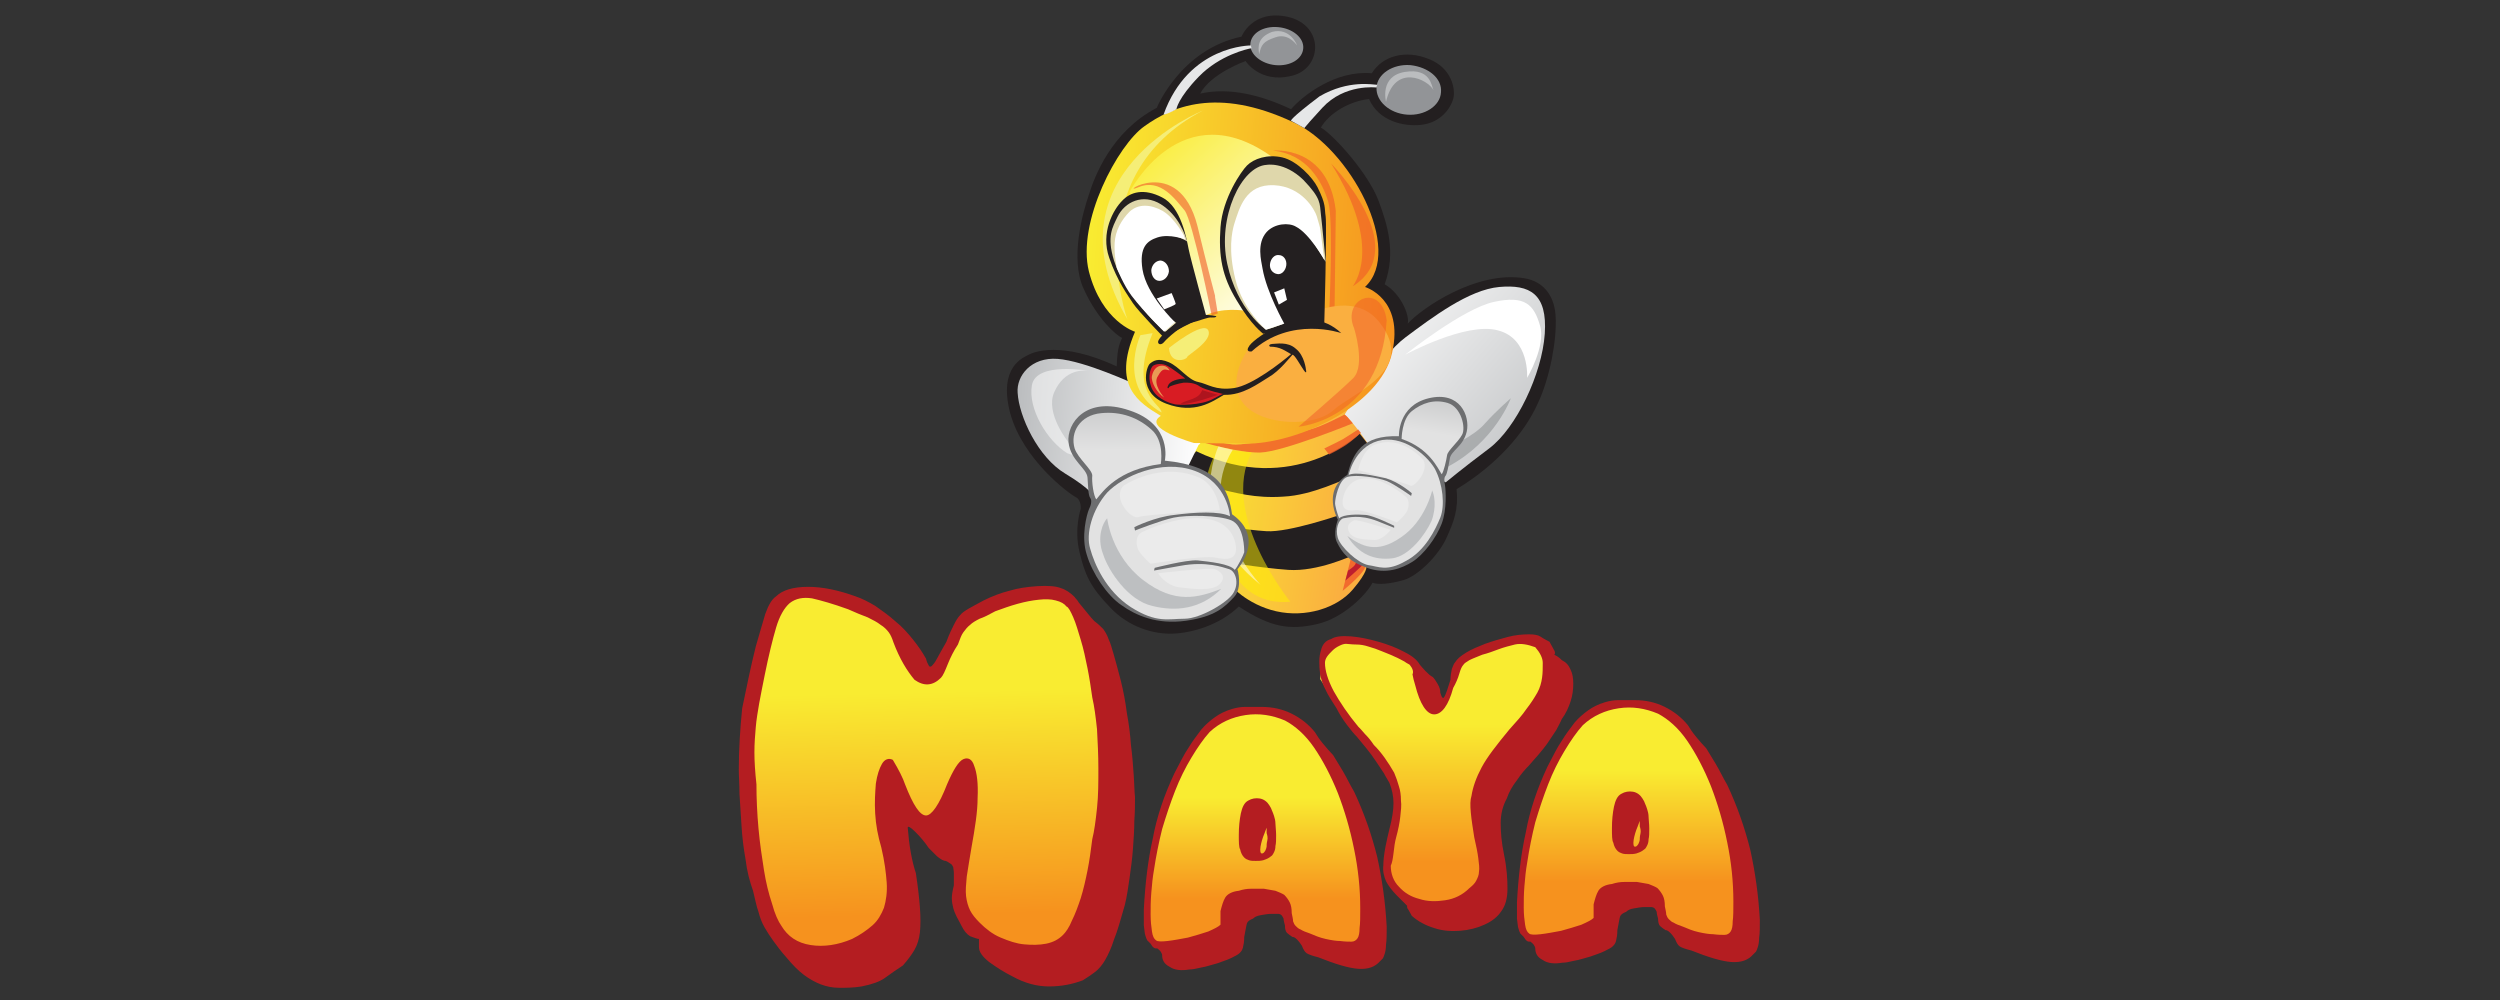 <?xml version="1.0" encoding="utf-8"?>
<!-- Generator: Adobe Illustrator 24.1.0, SVG Export Plug-In . SVG Version: 6.00 Build 0)  -->
<svg version="1.1" id="Layer_1" xmlns:sketch="http://www.bohemiancoding.com/sketch/ns"
	 xmlns="http://www.w3.org/2000/svg" xmlns:xlink="http://www.w3.org/1999/xlink" x="0px" y="0px" viewBox="0 0 368.5 147.4"
	 style="enable-background:new 0 0 368.5 147.4;" xml:space="preserve">
<rect x="0" y="0" width="368.5" height="147.4" fill="#333333" stroke="none"/>
<style type="text/css">
	.st0{fill:#231F20;}
	.st1{fill:url(#SVGID_1_);}
	.st2{fill:#929497;}
	.st3{fill:#BBBDBF;}
	.st4{fill:url(#SVGID_2_);}
	.st5{fill:#FFFFFF;}
	.st6{opacity:0.6;fill:#929497;}
	.st7{fill:url(#SVGID_3_);}
	.st8{fill:url(#SVGID_4_);}
	.st9{opacity:0.5;fill:#FFFFFF;}
	.st10{opacity:0.8;fill:#F05A28;}
	.st11{fill:#BE1E2D;}
	.st12{opacity:0.5;fill:#FFF100;}
	.st13{fill:url(#SVGID_5_);}
	.st14{opacity:0.6;fill:#F05A28;}
	.st15{fill:#FAAF40;}
	.st16{fill:#F5EE77;}
	.st17{fill:url(#SVGID_6_);}
	.st18{fill:#E6E7E8;}
	.st19{fill:#DFD7AB;}
	.st20{opacity:0.9;fill:#EC1C24;}
	.st21{opacity:0.6;fill:#F5EE77;}
	.st22{opacity:0.3;fill:#4B0011;}
	.st23{opacity:0.5;fill:#F05A28;}
	.st24{fill:#6D6E70;}
	.st25{opacity:0.8;fill:url(#SVGID_7_);}
	.st26{opacity:0.8;fill:#FFFFFF;}
	.st27{opacity:0.6;fill:#A6A8AB;}
	.st28{opacity:0.8;fill:url(#SVGID_8_);}
	.st29{opacity:0.3;fill:#FFFFFF;}
	.st30{fill:url(#SVGID_9_);}
	.st31{fill:#B41D21;}
	.st32{fill:url(#SVGID_10_);}
	.st33{fill:url(#SVGID_11_);}
	.st34{fill:url(#SVGID_12_);}
</style>
<g>
	<g>
		<path class="st0" d="M170.5,15.9c0,0,3.5-8.6,12.5-10.5c0,0,1.6-4.1,6.9-2.9c5.4,1.3,5,7.7,0.4,8.7c-4.6,1.1-6.7-2.2-6.7-2.2
			s-5.1,1.8-6.7,4.8c4.4-1,9.2,0.3,13.4,2.3c1.7-2,6.6-5.8,11.9-5.3c1.6-2.6,5-3.5,8.4-2.1c3.4,1.3,4,4.5,3.6,5.9
			c-0.4,1.4-1.9,3.5-4.7,3.8c-2.7,0.3-6.3-0.6-7.7-3.8c-2.9,0.3-5.9,2.1-7.1,4.2c2,1.2,7,6.8,8.5,10.8c1.3,3.5,2.6,7.6,0.9,12.3
			c2.4,1.4,3.7,4.6,3.4,5.8c2.1-2.3,10.1-7.8,17.1-6.7c3.3,0.5,4.6,3.1,4.7,5.7c0.2,3.5-0.9,9.1-2.6,12.7c-2,4.5-6.2,9.2-12,12.7
			c0.3,3-0.4,4.8-1.5,7.2c-1.1,2.5-4.2,5.6-6.3,6.2c-2.1,0.6-3.8,0.7-4.6,0.4c-0.8,1.6-4.2,5.2-8.2,6.1c-4,0.9-6.8,0.5-11.5-2.6
			c-2.9,2.8-7,3.9-9.7,4c-2.8,0.1-6.5-0.9-9.3-3.9c-2.9-3-3.7-4.8-4.5-8.2c-0.8-3.4,0.2-6.3,0.2-6.3s0.1-1.3-0.7-1.7
			c-1-0.5-7.8-5.5-9.7-12.4c-1.8-6.9,2-8.2,2.7-8.6c0.7-0.4,4.8-2.1,13,1.7c0.1-3.2,0.6-3.6,0.8-4.2c-0.8-0.3-3.7-2.8-5.7-7.3
			c-2-4.4-0.1-11.2,0.8-13.8C161.3,26.1,163.8,19.4,170.5,15.9z"/>
		
			<linearGradient id="SVGID_1_" gradientUnits="userSpaceOnUse" x1="179.433" y1="70.48" x2="205.345" y2="72.623" gradientTransform="matrix(0.997 7.410000e-02 -7.410000e-02 0.997 0.167 -11.815)">
			<stop  offset="0" style="stop-color:#F9EC31"/>
			<stop  offset="1" style="stop-color:#FAAF40"/>
		</linearGradient>
		<path class="st1" d="M178.1,71.4l0.5,3.7l-1.3,7l3.9,4c0,0,2.5,3,6.9,4c4.4,1,9-0.5,11.3-3.2c2.3-2.7,2-3.4,2-3.4l-2-3.2l-1.5-9.6
			l5.8-5.5l-4.1-5.7L180,63.5l-2.7,0.9l-0.2,0.2L176,66l0.4,3.9L178.1,71.4z"/>
		<path class="st2" d="M212.4,13.6c-0.1,2-2.4,3.5-5,3.3c-2.6-0.2-4.6-2-4.5-4c0.1-2,2.4-3.5,5-3.3C210.6,9.9,212.6,11.6,212.4,13.6
			z"/>
		<path class="st3" d="M204.3,15c0,0-1-3.8,2.8-4.4c3.8-0.6,3.9,2.1,4.2,2.7C210.5,11.7,205.6,9.3,204.3,15z"/>
		
			<linearGradient id="SVGID_2_" gradientUnits="userSpaceOnUse" x1="236.068" y1="63.365" x2="202.633" y2="38.891" gradientTransform="matrix(0.997 7.410000e-02 -7.410000e-02 0.997 0.167 -11.815)">
			<stop  offset="0" style="stop-color:#BBBDBF"/>
			<stop  offset="1" style="stop-color:#FFFFFF"/>
		</linearGradient>
		<path class="st4" d="M198.2,61.1c0,0,5.1-8.5,9-11.4c3.9-2.9,9.3-7,13.8-7.4c4.5-0.4,7.1,1,6.7,6.9c-0.4,5.9-4.2,13.9-8.2,16.9
			c-4,3-6.4,5-6.4,5l-11.4-5.6C201.7,65.5,199.4,62.1,198.2,61.1z"/>
		<path class="st5" d="M207.1,52.3c0,0,8.5-6.8,13.1-7.8c4.6-1,5.9,0.4,6.8,3.5c0.9,3-1.9,7.7-1.9,7.7s0.4-5.8-4.3-7
			C216.1,47.4,207.1,52.3,207.1,52.3z"/>
		<path class="st6" d="M222.7,58.7c0,0-2.3,6.4-9.3,10.1c-4.1-0.1-0.1-3.5-0.1-3.5l0.3,0.6c0,0,3.7-1.6,5.3-3.5
			C220.6,60.5,222.7,58.7,222.7,58.7z"/>
		
			<linearGradient id="SVGID_3_" gradientUnits="userSpaceOnUse" x1="181.832" y1="62.432" x2="181.72" y2="63.557" gradientTransform="matrix(0.997 7.410000e-02 -7.410000e-02 0.997 0.167 -11.815)">
			<stop  offset="0" style="stop-color:#BBBDBF"/>
			<stop  offset="0.165" style="stop-color:#C5C7C9"/>
			<stop  offset="1" style="stop-color:#FFFFFF"/>
		</linearGradient>
		<polygon class="st7" points="176.1,64.6 177.4,64.7 176.7,65.6 		"/>
		<path class="st0" d="M176.3,66.5l-1.2,1.8c0,0,1.7,3.1,4.3,3.7c2.6,0.6,5.6,1.5,9.8,1.2c4.2-0.2,8.8-2.5,10.8-3.3
			c2-0.8,2.6-3.2,2.6-3.2l-2.2-2.8C200.6,63.8,190.6,73.4,176.3,66.5z"/>
		<path class="st0" d="M180,77.4c0,0,3.4,0.7,6.7,0.9c3.3,0.2,10.8-2.4,10.8-2.4l1.8,6c0,0-5.1,2.4-9.4,2.1
			c-4.3-0.3-10.8-1.4-10.8-1.4L180,77.4z"/>
		
			<linearGradient id="SVGID_4_" gradientUnits="userSpaceOnUse" x1="154.609" y1="62.952" x2="182.234" y2="62.952" gradientTransform="matrix(0.997 7.410000e-02 -7.410000e-02 0.997 0.167 -11.815)">
			<stop  offset="0" style="stop-color:#BBBDBF"/>
			<stop  offset="1" style="stop-color:#FFFFFF"/>
		</linearGradient>
		<path class="st8" d="M167.2,56.6c0,0-7.3-3.4-11.3-3.7c-3.9-0.3-6.1,2.5-5.9,5c0.2,3.5,3,9.5,7,11.9c4,2.4,4.3,3.5,4.3,3.5
			l13.7-4.3l2.1-4.3L167.2,56.6z"/>
		<path class="st9" d="M160.7,54.7c0,0-8-1.5-8.6,2.1c-0.6,3.5,2.3,8.2,5.2,10c3.1,1.2,0.2-1.6,0.2-1.6s-3.5-4.3-2.1-7.4
			C156.9,54.4,159.7,54.5,160.7,54.7z"/>
		<path class="st10" d="M195.2,66.1c0,0,2.1-1,2.8-1.4c0.8-0.5,2.2-1.4,2.2-1.4l0.4,0.5c0,0-1.3,1.2-2.2,1.8
			c-1.4,0.9-2.5,1.4-2.5,1.4L195.2,66.1z"/>
		<path class="st10" d="M193.1,63.3c0,0-8.8,2.5-11.5,2.2c-2.7-0.4-4.2-0.7-4.2-0.7l-0.4,0.3c0,0,5.5,1.7,8.8,1.6
			c3.3-0.1,13.6-4.3,13.6-4.3s-0.4-0.5-0.6-0.7c-0.1-0.2-0.6-0.6-0.6-0.6S194.8,62.9,193.1,63.3z"/>
		<path class="st10" d="M199.1,82.4l-1.2,4.7c0,0,4.2-3.4,3.2-3.9C200.2,82.6,199.1,82.4,199.1,82.4z"/>
		<path class="st11" d="M198.3,85.6c0,0,2.3-2,2.6-2.4c0.3-0.4-1-0.5-1.1-0.1c-0.1,0.4-1.1,1-1.1,1L198.3,85.6z"/>
		<path class="st12" d="M190.2,88.7c0,0-10.5-12.9-5.7-22c-2.2-0.3-5-0.4-5-0.4s-3.6,5.1-0.9,11.9C181.3,85.1,184.1,89.2,190.2,88.7
			z"/>
		<path class="st9" d="M185.8,86.2c0,0-9.9-10.6-4.1-19.9c-1-0.2-2.1-0.5-2.1-0.5S174.2,77,185.8,86.2z"/>
		<path class="st2" d="M192.1,7.1c-0.1,1.6-1.9,2.7-4.1,2.5c-2.1-0.2-3.8-1.6-3.7-3.1c0.1-1.6,1.9-2.7,4.1-2.5
			C190.6,4.2,192.2,5.6,192.1,7.1z"/>
		
			<linearGradient id="SVGID_5_" gradientUnits="userSpaceOnUse" x1="163.243" y1="38.696" x2="209.443" y2="38.696" gradientTransform="matrix(0.997 7.410000e-02 -7.410000e-02 0.997 0.167 -11.815)">
			<stop  offset="0" style="stop-color:#F9EC31"/>
			<stop  offset="1" style="stop-color:#F6921E"/>
		</linearGradient>
		<path class="st13" d="M167.3,48.9c0,0-4.9-1.5-6.8-8.9c-1.8-7.3,4.3-18.7,8.2-21.4c3.9-2.8,10.6-5.9,21.9-0.6
			c8.4,3.8,16.4,18.9,10.6,24.3c0,0,5.8,1.7,4,9.7c-1.8,8-14.3,13.5-21.7,13.4c-7.5-0.1-7.5-0.1-7.5-0.1s-7.8-2.2-4.9-4
			C167.8,59.3,163.9,56.9,167.3,48.9z"/>
		<path class="st14" d="M196.2,24.1c0,0,12.2,12.4,3.2,18.1C199.3,42.2,204.2,36.8,196.2,24.1z"/>
		<path class="st14" d="M187.6,22.2c0,0,8.2-0.9,9.3,8.9l-0.2,15.6l-0.8-0.1c0,0,0.7-13.7-0.1-16.8
			C194.9,26.8,192.7,22.7,187.6,22.2z"/>
		<path class="st15" d="M183.9,51.6c0,0-3.3,4.6-0.6,7.9c2.7,3.3,10.4,3.5,13.2,1c2.8-2.6,12.4-5.8,6.9-12.9
			C198,40.5,185.9,50.3,183.9,51.6z"/>
		<path class="st16" d="M177.3,16.3c0,0-23.6,9.4-11.1,30.8C166.1,47.1,158.7,26,177.3,16.3z"/>
		
			<linearGradient id="SVGID_6_" gradientUnits="userSpaceOnUse" x1="169.698" y1="19.778" x2="194.442" y2="42.963" gradientTransform="matrix(0.997 7.410000e-02 -7.410000e-02 0.997 0.167 -11.815)">
			<stop  offset="0" style="stop-color:#F9EC31"/>
			<stop  offset="1" style="stop-color:#FFFFFF"/>
		</linearGradient>
		<path class="st17" d="M166.5,28.3c0,0,7.6-14.9,21.1-5.1c13.5,9.7-1.7,22.4-1.7,22.4l-2.4,0.2c0,0-3.5-0.6-6,0.8
			c-1.6,0.9-3.1,0.4-3.1,0.4L166.5,28.3z"/>
		<path class="st14" d="M179.1,43.6l0,0.2l0.4,2.4l-0.9,0.3c0,0-2.8-14-4-15.5c-1.3-1.5-3.5-4.8-6.8-3.4c-3.3,1.4,5.9-5.2,8.7,5.7
			C177.9,39.1,179.1,43.6,179.1,43.6z"/>
		<path class="st16" d="M172.3,51.3c0,0,5.1-4.1,5.8-2.6c0.7,1.5-3,3.6-3.1,3.9C175,53,172.5,53.9,172.3,51.3z"/>
		<path class="st0" d="M197.7,49.1c0,0-7.4-2.6-13.2,2.7c0,0-1.1,0.2-0.3-0.9C185.1,49.7,192.5,44.2,197.7,49.1z"/>
		<path class="st3" d="M191.2,6.7c0,0-1-2.7-3.7-2c-2.1,0.8-2.1,2.1-1.9,3.3c0.3-1.4,0.6-1.9,2.4-2.5C189.7,4.9,190.8,6.2,191.2,6.7
			z"/>
		<path class="st18" d="M184.4,6.7c0,0-9.2-0.1-12.9,10.2c0.7-0.1,1.9-0.8,1.9-0.8s0.2-1.6,3.3-4.8c3.1-3.2,7.2-4.1,7.8-4.2
			C184.4,7,184.4,6.7,184.4,6.7z"/>
		<path class="st18" d="M203,12.5l-0.1,0.4c0,0-4.7-0.6-8,3c-3.3,3.6-2.6,3-2.6,3l-2-1.1c0,0-0.3-0.2,4.2-3.6
			C198.8,11.7,202.5,12.5,203,12.5z"/>
		<path class="st0" d="M195.4,31.9c-0.2-1.3,0.1-1.7-1.2-4.3c-0.7-1.4-3-3.9-5.2-4.4c-2.2-0.5-4.2,0.2-5.2,1.2
			c-0.8,0.8-3.6,4.8-3.9,9.1c-0.3,4.2,0.2,7.2,2.4,10.8c2.1,3.6,3.9,4.9,3.9,4.9l9-1.6C195.2,47.7,195.6,33.5,195.4,31.9z"/>
		<path class="st19" d="M186.7,24.3c0,0,2.6-0.5,5.4,2.2c2.7,2.8,2.4,3.5,2.6,5.1c0.2,1.6,0.7,7,0.7,7s-2.2-3.5-3.4-5.5
			c-0.8-1.4-4.5-0.9-5.2-0.1c-0.5,0.6-2.1,3.2-1.5,6.3c0.5,2.4,2.7,7.1,3.9,8.4c-1.7,0.7-2.6,0.9-2.6,0.9s-4.2-2.8-5.7-9.7
			C179.4,32,183,24.5,186.7,24.3z"/>
		<path class="st5" d="M181.9,33.1c0.8-2.5,1.7-6,5.9-5.8c4.1,0.2,6,3.6,6.3,4.6c0.7,2.5,0.3,0.5,1.1,6.4c0,0-2.2-3.9-4.2-4.9
			c-1-0.6-3.1-0.5-4.3,0.8c-1.5,1.7-0.8,4.2-0.6,5.4c0.6,3.5,3.2,8.1,3.2,8.1l-2.7,0.9c0,0-3.4-2.9-4.5-7.4
			C181,36.8,181.6,34.2,181.9,33.1z"/>
		<path class="st0" d="M177.8,46.6c0,0-2.3-8.4-2.6-9.9c-0.3-1.5-1.1-6.2-3.9-7.6c-2.7-1.4-4.7-0.8-5.9,0.5
			c-1.3,1.3-3.2,4.7-1.9,8.4c1.2,3.5,2.8,5.6,3.5,6.7c0.8,1.2,4.5,5,4.5,5S177.5,46.5,177.8,46.6z"/>
		<path class="st19" d="M171.8,48.9l1.6-1.3c0,0-3.5-2.1-4.2-3.6c-0.7-1.5-2.1-5.6-0.8-7.8c1.3-2.2,4.6-1.9,6.6-0.6
			c-0.3-0.9-1.2-3.8-3.9-5.5c-2.6-1.6-5.3-0.4-6.4,1.9c-0.7,1.5-1.6,2.8-0.5,6.4C165.3,41.9,169.5,47.2,171.8,48.9z"/>
		<path class="st5" d="M174.5,34.7c0,0-1.3-2.5-3.1-3.6c-1.8-1-3.6-1.1-4.9,0.1c-1.2,1.2-2.1,2.8-2.2,4.6c-0.1,1.8,0.3,3.5,0.3,3.7
			c0.1,0.2,1,2.5,2.2,4.1c1.9,2.5,4.8,5.3,4.8,5.3l1.6-1.4c0,0-4.2-4-4.8-7.8c-0.5-3.3,0.7-4.2,2.2-4.7c1.8-0.6,4.1,0.3,4.1,0.3
			L174.5,34.7z"/>
		<path class="st5" d="M172.3,40c-0.1,0.8-0.7,1.4-1.4,1.4s-1.2-0.7-1.2-1.6c0.1-0.8,0.7-1.4,1.4-1.4
			C171.8,38.5,172.3,39.2,172.3,40z"/>
		<path class="st5" d="M189.6,39.1c-0.1,0.8-0.7,1.4-1.3,1.3c-0.7-0.1-1.2-0.7-1.1-1.5c0.1-0.8,0.7-1.4,1.3-1.3
			C189.2,37.6,189.7,38.3,189.6,39.1z"/>
		<path class="st5" d="M170.5,44l2.2-0.8c0,0,0.6,1.4,0.6,1.6c-0.1,0.2-1.7,0.8-1.7,0.8L170.5,44z"/>
		<polygon class="st5" points="187.8,43.1 189.3,42.5 189.7,44.2 188.5,44.9 		"/>
		<path class="st0" d="M179.3,46.6c0,0-3.6-0.8-5.7,0.8c-2.1,1.7-2.9,2.6-2.9,3c0,0.4,0.5,0.5,0.9,0c0.4-0.5,2.6-2.5,3.9-2.8
			c1.3-0.3,2.6-0.9,3.1-0.8C179.1,46.8,179.2,46.8,179.3,46.6z"/>
		<path class="st0" d="M187.2,51.1c0,0-0.4-0.3,0.3-0.4c0.6,0,2.3-0.4,3.5,0.7c1.3,1,1.5,3.1,1.5,3.1s0.2,0.8-0.3,0.1
			c-0.5-0.7-1.4-2.4-1.7-2.3c-0.3,0.3-1.9,2.4-3.5,3.3c-1.5,0.9-3.8,2.7-6.6,2.6c-1.7,1-4.3,2.9-8.5,1.3c-4.2-1.6-2.9-5.5-2.4-5.9
			c0.5-0.4,1.2-0.9,2.8-0.2c1.6,0.7,2.8,2.6,4.3,2.9c1.5,0.3,2.5,1.3,5.3,0.9c2.7-0.4,7-3.8,8.4-5C189.4,51.7,188.7,51.1,187.2,51.1
			z"/>
		<path class="st20" d="M174.7,55.8c0,0-2.1-1.7-2.9-2c-0.8-0.3-1.8-0.1-2,0.3c-0.3,0.4-0.7,1.9,0.1,3.4c0.9,1.5,2.8,2,3.3,2.1
			c0.5,0.1,3.8,0.2,5.6-0.8c1.8-1,1.6-0.7,1.6-0.7s-2.7-0.6-3.5-1.1c-0.8-0.6-1.7-0.6-2.4-0.6c-0.7,0.1-2.2,0.5-2.2,0.7
			c0,0.2-0.4,0.2-0.1-0.3C172.4,56.2,173.6,55.8,174.7,55.8z"/>
		<path class="st21" d="M172.4,54.6c0,0-0.3-0.7-1.1-0.7c-0.8,0-1.3,0.6-1.5,1.5c-0.2,0.9,0.8,2.6,1.8,3.2c0,0-1.8-2-0.9-3.2
			C171.4,54.1,171.8,54.5,172.4,54.6z"/>
		<path class="st16" d="M169.9,49.1l-1.8,0.3c0,0-3.5,7.7,3.1,11.4C171.3,59.6,166.2,58.1,169.9,49.1z"/>
		<path class="st22" d="M177.2,57.5l2.3,0.7c0,0-4.4,1.6-5.5,1.3C175.2,58.8,176.7,58.9,177.2,57.5z"/>
		<path class="st23" d="M199.6,48.4c0,0,1.7,5.4-0.1,7.3c-1.9,1.9-8.1,7.2-8.1,7.2s12.1-1,13-15.7C203.6,41.5,197.7,44,199.6,48.4z"
			/>
		<path class="st24" d="M206.2,64.3c0,0-0.2-4.5,4.4-5.6c4.6-1.1,6.1,2.6,5.6,4.9c-0.5,2.2-2.3,2.8-2.5,4c-0.2,1.2-0.4,2.2-0.6,2.5
			c-0.3,0.3-0.2,0.9-0.1,1.5c0.1,0.6,0.3,3.5-0.5,5.6s-2.7,4.6-4.3,5.6c-1.6,1-3.9,1.9-6.7,0.9c-2.8-1-3.7-2.3-4.4-3.7
			c-0.7-1.3,0.1-3.4,0.1-3.4s-2.4-4.3,1.4-6.6C199.4,66.9,200.7,64.1,206.2,64.3z"/>
		
			<linearGradient id="SVGID_7_" gradientUnits="userSpaceOnUse" x1="217.335" y1="46.825" x2="216.046" y2="59.799" gradientTransform="matrix(0.997 7.410000e-02 -7.410000e-02 0.997 0.167 -11.815)">
			<stop  offset="0" style="stop-color:#BBBDBF"/>
			<stop  offset="0.165" style="stop-color:#C5C7C9"/>
			<stop  offset="1" style="stop-color:#FFFFFF"/>
		</linearGradient>
		<path class="st25" d="M206.6,64.7c0,0,0-2.9,1.5-4.1c1.5-1.2,3.3-1.8,5.3-1.2c2,0.6,2.7,3.7,2.1,4.7c-0.6,1.1-2.1,2.3-2.2,3
			c-0.1,0.7-0.5,2.5-0.8,2.8C211.9,69,210.7,66.1,206.6,64.7z"/>
		<path class="st26" d="M198.8,70c0,0,0.8-4,4.3-5c3.5-1,7.1,1.9,8.4,4.1c1.2,2.3,1.5,5.4,0.8,7.2c-0.7,1.7-2.2,4.9-5.1,6.4
			c-2.8,1.6-4,0.8-5.5,0.6c-1.6-0.3-4.1-2.7-4.5-4c-0.4-1.3,0.1-2.7,0.8-2.9c0.7-0.1,2.4-0.6,5,0.4c2.5,1,2.5,1,2.5,1l0-0.3
			c0,0-3-1.5-4.2-1.6c-1.2-0.1-3.3-0.1-3.9,0.5c-0.2-0.4-0.7-2-0.6-2.4c0-0.4,0.5-3.3,1.8-3.7c1.4-0.4,4.5,0.1,5.8,0.6
			c1.2,0.5,3.6,2.2,3.6,2.2l0.1-0.4c0,0-1.8-1.6-3.8-2.2C202.4,70.1,199.9,69.5,198.8,70z"/>
		<path class="st27" d="M211.1,72.3c0,0-1,4.5-4.6,6.9c-3.6,2.5-5.8,1.3-7.9-0.2c1.7,2.8,4.1,3.6,6.6,3.3c2.5-0.3,4.9-3.5,5.8-5.5
			C211.8,74.7,211.4,72.9,211.1,72.3z"/>
		<path class="st24" d="M171.7,67.9c0,0,1.2-5.3-5.2-7.4c-6.4-2.2-9.3,1.9-9,4.7c0.3,2.7,2.7,3.8,2.8,5.2c0.1,1.4,0.1,2.6,0.4,3
			c0.3,0.4,0.1,1.1-0.2,1.7c-0.3,0.7-1.2,4-0.3,6.7c0.8,2.7,3,6,5.1,7.4c2.1,1.5,5.2,2.9,9.5,2.3c4.3-0.6,5.7-2,7.1-3.5
			c1.3-1.4,0.5-4.1,0.5-4.1s4.2-4.6-0.8-8.1C181.1,72.3,179.8,68.7,171.7,67.9z"/>
		
			<linearGradient id="SVGID_8_" gradientUnits="userSpaceOnUse" x1="153.105" y1="49.856" x2="151.571" y2="65.305" gradientTransform="matrix(-1.219 -9.060000e-02 -7.410000e-02 0.997 354.252 15.001)">
			<stop  offset="0" style="stop-color:#BBBDBF"/>
			<stop  offset="0.165" style="stop-color:#C5C7C9"/>
			<stop  offset="1" style="stop-color:#FFFFFF"/>
		</linearGradient>
		<path class="st28" d="M171.1,68.4c0,0,0.6-3.4-1.4-5.1c-1.9-1.7-4.4-2.7-7.4-2.4c-3.1,0.3-4.6,2.8-3.9,5.2c0.5,1.5,2.6,3.1,2.6,4
			c-0.1,0.9,0.2,3.1,0.6,3.5C162.6,72.4,164.8,69.2,171.1,68.4z"/>
		<path class="st26" d="M181.3,76.1c0,0-0.3-4.9-5.2-6.7c-4.9-1.8-10.6,0.8-12.9,3.2c-2.2,2.5-3.2,6.1-2.5,8.3
			c0.6,2.2,2.3,6.2,6,8.6c3.8,2.4,5.5,1.7,7.9,1.7c2.3,0,6.4-2.4,7.2-3.8c0.9-1.5,0.3-3.2-0.6-3.5c-1-0.3-3.4-1.2-7.2-0.5
			c-3.9,0.7-3.9,0.7-3.9,0.7l0.1-0.4c0,0,4.6-1.2,6.3-1.1c1.8,0.2,4.8,0.5,5.5,1.4c0.4-0.4,1.3-2.2,1.4-2.6c0-0.4,0-3.9-1.9-4.7
			c-1.9-0.8-6.6-0.8-8.5-0.4c-1.9,0.4-5.7,1.9-5.7,1.9l-0.1-0.5c0,0,3-1.5,5.9-1.8C176.1,75.5,179.8,75.3,181.3,76.1z"/>
		<path class="st27" d="M163.2,76.4c0,0,0.6,5.5,5.3,9.1c4.7,3.6,8.1,2.6,11.5,1.3c-3,3-6.7,3.4-10.2,2.5c-3.5-0.8-6.4-5.1-7.2-7.6
			C161.6,79.1,162.6,77,163.2,76.4z"/>
		<path class="st29" d="M165.6,71.6c0,0,5.5-3.8,11.4-1.1c2.5,1.4,2.8,4.7,2.8,4.7s-3.1,0.2-6.2,0.4c-2.6,0.2-5.2,0.4-5.7,0.6
			C166.7,76.7,163.9,73.4,165.6,71.6z"/>
		<path class="st29" d="M174.5,76.5c0,0-3.3,0.5-6.1,1.9c-1.3,0.6-0.8,2.3-0.6,2.7c0.6,1,1.8,2,1.8,2s7.8-1.3,9.6-0.9
			c1.8,0.4,2.9,0.2,3-1.2C182.2,79.6,181.4,75.6,174.5,76.5z"/>
		<path class="st29" d="M170.7,84.5c0,0,7.7-0.9,8.4-0.6c0.7,0.3,1.8,1,0.7,2.2c-1.1,1.1-4.1,0.7-5.7,0.5
			C172.4,86.5,171.2,85.3,170.7,84.5z"/>
		<path class="st29" d="M209.8,67.8c0,0-3.2-3.9-7.3-2.2c-1.8,0.9-2.3,3.7-2.3,3.7s2,0.5,4,1.1c1.7,0.5,3.4,1,3.7,1.2
			C208.4,71.9,210.7,69.4,209.8,67.8z"/>
		<path class="st29" d="M203.4,70.9c0,0,2.1,0.8,3.8,2.3c0.8,0.7,0.3,2.1,0.1,2.3c-0.5,0.8-1.4,1.5-1.4,1.5s-5-2-6.2-1.8
			c-1.2,0.2-1.9-0.2-1.8-1.4C198,72.7,199,69.4,203.4,70.9z"/>
		<path class="st29" d="M205,78.1c0,0-4.9-1.6-5.4-1.4c-0.5,0.2-1.3,0.7-0.7,1.8c0.6,1.1,2.6,1,3.7,1.1
			C203.6,79.6,204.5,78.7,205,78.1z"/>
	</g>
	<g>
		<linearGradient id="SVGID_9_" gradientUnits="userSpaceOnUse" x1="137.416" y1="134.855" x2="136.661" y2="101.991">
			<stop  offset="0" style="stop-color:#F6921E"/>
			<stop  offset="1" style="stop-color:#F9EC31"/>
		</linearGradient>
		<path class="st30" d="M126,89l-3.4-1l-2.8-0.7h-2.4l-2,0.9l-1.4,3.2l-2.5,10.8l-1.2,5.6v8v7.2l1.9,8.1l2.1,5.1l2.7,3.6l4.8,2
			l7.6-2.2l3.1-3.7l1-6.4c0,0-2.2-8.7-1.9-8.7c0.3,0-0.9-3.6-0.3-3.4c0.6,0.2,3.5,3,3.5,3l2.1,1.3c0,0,2.3,1.7,2.6,2
			c0.3,0.2,1,1.5,1,1.5l1.4,2.1l-0.6,4c0,0,1.1,3.7,1.4,3.9c0.3,0.2,4,3.6,4,3.6l7.3,2.4c0,0,6.2-4.8,6.7-4.9
			c0.5-0.1,2.9-15.5,2.9-15.5v-11.9c0,0-2.3-11.7-2-11.6c0.3,0.1-1.5-5-1.5-5l-1.6-3l-2.9-2h-3.2l-5.3,1.1l-3.4,2l-2.5,2l-0.8,2.1
			l-2.1,3.7l-0.8,1.3l-1.5,0.2l-1.9-2.4l-1.4-3l-2.2-2.8L126,89z"/>
		<path class="st31" d="M111.4,95.3c0.5-1.8,1-3.4,1.4-4.8c0.5-1.4,1-2.2,1.6-2.6c0.9-0.9,2.5-1.4,4.7-1.4c2.2,0,4.5,0.5,7,1.4
			c0.9,0.3,1.9,0.8,2.9,1.4c1,0.7,2,1.4,3,2.3c1,0.8,1.8,1.7,2.6,2.7c0.8,1,1.4,1.9,1.9,2.8c0.1,0.5,0.3,0.8,0.4,1
			c0.1,0.2,0.2,0.2,0.4,0.1c0.2-0.2,0.5-0.5,0.8-1.1c0.3-0.6,0.8-1.4,1.4-2.5c0.4-1.1,0.8-1.9,1.1-2.5c0.3-0.6,0.6-1.1,0.9-1.4
			c0.3-0.4,0.8-0.7,1.3-1c0.5-0.3,1.3-0.7,2.2-1.2c1.2-0.6,2.5-1.1,3.7-1.4c1.3-0.4,2.7-0.6,4.2-0.7c1.6-0.1,2.8,0,3.5,0.3
			c0.7,0.2,1.4,0.7,2,1.3c0.1,0.2,0.4,0.4,0.6,0.8c0.3,0.4,0.6,0.7,0.9,1.1c0.3,0.4,0.6,0.7,0.9,1.1c0.3,0.3,0.5,0.6,0.7,0.7
			c0.4,0.3,0.8,0.7,1.1,1c0.3,0.4,0.6,0.9,0.8,1.5c0.3,0.6,0.5,1.4,0.8,2.4c0.3,1,0.6,2.2,1,3.7c0.4,1.6,0.7,3.2,0.9,4.8
			c0.3,1.6,0.5,3.2,0.6,4.7c0.2,1.5,0.3,2.9,0.4,4.3c0.1,1.3,0.1,2.5,0.2,3.4c0,1,0,2.2-0.1,3.5c0,1.3-0.1,2.7-0.2,4.1
			c-0.1,1.4-0.3,2.9-0.5,4.3c-0.2,1.4-0.4,2.8-0.7,4c-0.6,2.1-1.1,3.9-1.6,5.1c-0.4,1.3-0.9,2.3-1.3,3c-0.4,0.7-0.9,1.3-1.4,1.7
			c-0.5,0.4-1.1,0.8-1.9,1.3c-1.6,0.6-3.2,0.9-5,0.9c-1.8,0-3.6-0.5-5.4-1.5c-1.2-0.6-2.3-1.3-3.4-2.1c-1-0.8-1.5-1.5-1.5-2.2
			c0-0.3,0-0.7,0-1.2c-0.3,0-0.7-0.2-1.3-0.4c-0.5-0.3-0.9-0.8-1.2-1.4c-0.3-0.6-0.6-1.1-0.8-1.5c-0.2-0.4-0.4-0.9-0.5-1.3
			c-0.1-0.4-0.2-0.9-0.2-1.4c0-0.5,0.1-1.1,0.3-1.9c0-0.8,0-1.4,0-1.8c0-0.4-0.1-0.7-0.1-0.9c-0.1-0.2-0.2-0.4-0.4-0.5
			c-0.2-0.1-0.4-0.3-0.7-0.4c-0.3,0-0.7-0.2-1.3-0.7c-0.5-0.5-0.9-0.9-1.2-1.2c-0.6-0.9-1.3-1.7-2-2.4c-0.7-0.7-1.1-0.9-1.1-0.6
			c0.2,2.6,0.6,4.9,1.2,6.7c0.3,2,0.5,3.7,0.6,5.1c0.1,1.4,0.1,2.6,0,3.6c-0.1,1-0.4,1.9-0.8,2.6c-0.4,0.7-1,1.5-1.7,2.3
			c-0.9,0.6-1.8,1.2-2.6,1.8c-0.8,0.6-2,1-3.5,1.3c-1.2,0.2-2.3,0.2-3.3,0.2c-1,0-1.9-0.2-2.7-0.5c-0.8-0.3-1.7-0.8-2.5-1.4
			c-0.8-0.6-1.7-1.5-2.6-2.6c-0.8-0.9-1.4-1.7-1.9-2.4c-0.5-0.7-0.9-1.3-1.3-2c-0.4-0.7-0.7-1.5-0.9-2.3c-0.3-0.8-0.5-1.9-0.8-3.1
			c-0.5-1.4-0.9-2.9-1.1-4.6c-0.3-1.7-0.5-3.3-0.6-5c-0.1-1.6-0.2-3.2-0.3-4.7c0-1.5-0.1-2.6-0.1-3.6c0-3,0.2-6,0.5-9
			C110.1,101,110.7,98.1,111.4,95.3z M131.7,94.7c-0.2-0.6-0.4-1.1-0.7-1.5c-0.3-0.4-0.7-0.8-1.2-1.1c-0.5-0.4-1.1-0.7-1.9-1.1
			c-0.8-0.3-1.8-0.7-2.9-1.2c-2.2-0.8-4-1.3-5.3-1.6c-1.3-0.2-2.4,0-3.3,0.7c-0.8,0.7-1.5,1.9-2,3.6c-0.5,1.7-1.1,4.1-1.7,7.1
			c-0.3,1.6-0.6,2.9-0.8,4.1c-0.2,1.2-0.4,2.3-0.5,3.5c-0.1,1.1-0.2,2.4-0.2,3.7c0,1.3,0.1,2.9,0.3,4.7c0,2.1,0.1,4.3,0.3,6.5
			c0.2,2.2,0.5,4.2,0.8,6.1c0.3,1.9,0.7,3.5,1.2,5c0.4,1.5,0.9,2.6,1.4,3.3c0.9,1.5,2.3,2.5,4.3,2.8c1.9,0.3,4,0,6.1-0.9
			c1.2-0.6,2.2-1.3,3-2c0.8-0.7,1.3-1.6,1.7-2.6c0.3-1,0.5-2.3,0.4-3.7c-0.1-1.4-0.3-3.1-0.8-5.2c-0.5-1.7-0.8-3.3-0.9-5
			c-0.1-1.7,0-3.1,0.1-4.4c0.2-1.3,0.5-2.2,0.9-2.9c0.4-0.7,1-0.9,1.6-0.6c0.9,1.5,1.5,2.7,1.8,3.6c1.2,3.1,2.2,4.6,3.1,4.6
			c0.8,0,1.9-1.5,3.1-4.6c0.9-2.1,1.7-3.4,2.4-3.7c0.7-0.3,1.3,0,1.6,1c0.4,1,0.6,2.6,0.5,4.7c0,2.1-0.4,4.5-0.9,7.3
			c-0.3,1.7-0.5,3.1-0.7,4.3c-0.1,1.1-0.2,2.1-0.1,2.9c0.1,0.8,0.3,1.5,0.6,2.1c0.3,0.6,0.8,1.2,1.4,1.8c0.9,0.9,1.9,1.7,3.1,2.2
			c1.2,0.5,2.3,0.9,3.5,1c1.1,0.1,2.2,0.1,3.2-0.1c1-0.2,1.8-0.6,2.5-1.3c0.4-0.4,0.9-1.1,1.3-2.1c0.5-1,0.9-2.1,1.3-3.3
			c0.4-1.3,0.7-2.6,1-4.1c0.3-1.5,0.5-3,0.7-4.6c0.3-1.2,0.5-2.7,0.7-4.6c0.2-1.8,0.2-3.8,0.2-5.8c0-2-0.1-3.9-0.2-5.8
			c-0.2-1.9-0.4-3.4-0.7-4.7c-0.2-1.4-0.4-2.8-0.7-4.3c-0.3-1.5-0.6-2.9-1-4.2c-0.4-1.3-0.7-2.4-1.1-3.3c-0.4-0.9-0.7-1.5-1-1.6
			c-0.3-0.4-0.8-0.7-1.6-0.9c-0.7-0.2-1.6-0.2-2.5-0.1c-1,0.1-2,0.3-3.1,0.6c-1.1,0.3-2.2,0.7-3.3,1.1c-0.9,0.5-1.7,0.9-2.3,1.1
			c-0.6,0.3-1.1,0.6-1.4,0.9c-0.4,0.3-0.7,0.7-1,1.1c-0.3,0.4-0.5,1-0.8,1.8c-0.6,0.9-1.1,1.9-1.5,2.9c-0.4,1-0.7,1.7-1,2
			c-1.2,1.2-2.5,1.3-3.9,0.3C133.7,98.9,132.6,97.1,131.7,94.7z"/>
		<linearGradient id="SVGID_10_" gradientUnits="userSpaceOnUse" x1="185.323" y1="132.423" x2="185.323" y2="117.535">
			<stop  offset="0" style="stop-color:#F6921E"/>
			<stop  offset="1" style="stop-color:#F9EC31"/>
		</linearGradient>
		<path class="st32" d="M171,139.4h-0.9l-1-2.1l-0.3-4.3l0.8-4.9l0.7-5l1.8-5.5l2.6-5.6l2.3-3.5l2-2l2.2-1l2.8-0.8h2.8l2.6,0.9
			c0,0,2.1,1.4,2.3,1.4c0.2,0.1,3.1,3.5,3.1,3.5l3.3,5.6l1.8,5.2l1.1,6.6c0,0,0.7,5.4,0.9,5.5c0.2,0.1-0.6,4.3-0.6,4.3l-0.3,1.6
			l-3,0.6l-4.5-0.9l-2-1.6l-1.3-1.2l-1-2.4l-1.8-1.5l-3.7,0.4l-2.8,2.2l0.2,2.8l-2.9,0.9l-4.8,0.7L171,139.4z"/>
		<path class="st31" d="M173.1,114c0.8-1.5,1.4-2.8,2.1-3.8c0.6-1,1.3-1.9,1.9-2.7c0.6-0.7,1.3-1.3,2-1.8c0.7-0.5,1.5-0.9,2.5-1.2
			c0.7-0.2,1.3-0.3,1.9-0.3c0.6,0,1.4,0,2.5,0c1.5,0,3,0.3,4.4,1c1.4,0.7,2.5,1.6,3.4,2.7c0.3,0.5,0.7,1.1,1.2,1.7
			c0.5,0.6,1,1.2,1.5,1.7c0.3,0.5,0.8,1.3,1.4,2.3c0.6,1,1.1,2.1,1.7,3.1c1.5,3.2,2.6,6.4,3.4,9.6c0.7,3.2,1.2,6.6,1.4,10.3
			c0,1.1,0,2-0.1,2.6c0,0.6-0.1,1.1-0.2,1.4c-0.1,0.3-0.2,0.6-0.3,0.7c-0.1,0.1-0.3,0.3-0.4,0.4c-0.7,0.8-1.7,1.2-3.2,1.1
			c-1.4-0.1-3.4-0.7-5.9-1.7c-0.8-0.2-1.4-0.4-1.7-0.6c-0.3-0.2-0.5-0.6-0.7-1.1c-0.2-0.3-0.4-0.6-0.7-0.9c-0.3-0.3-0.5-0.4-0.7-0.4
			c-0.3-0.2-0.6-0.4-0.8-0.6c-0.2-0.2-0.3-0.6-0.3-1.1c-0.1-0.4-0.2-0.7-0.2-1c-0.1-0.2-0.2-0.4-0.3-0.5c-0.1-0.1-0.3-0.2-0.5-0.2
			c-0.2,0-0.5,0-1,0c-0.5,0-1,0.1-1.6,0.2c-0.6,0.1-0.9,0.3-1.1,0.5c-0.5,0.2-0.8,0.4-0.9,0.7c-0.1,0.3-0.2,1-0.4,2
			c0,0.7-0.1,1.2-0.2,1.6c-0.1,0.4-0.3,0.6-0.5,0.8c-0.2,0.2-0.6,0.4-1.2,0.7c-0.6,0.3-1.3,0.5-2.1,0.8c-0.8,0.2-1.6,0.5-2.3,0.6
			c-0.8,0.2-1.4,0.3-1.8,0.3c-1.2,0.2-2.2,0.1-2.9-0.4c-0.8-0.4-1.1-1-1.1-1.7c0-0.2-0.1-0.3-0.2-0.5c-0.1-0.2-0.3-0.3-0.5-0.5
			c-0.2,0-0.4,0-0.5-0.1c-0.2-0.1-0.3-0.3-0.5-0.6c-0.2-0.2-0.3-0.3-0.5-0.5c-0.1-0.2-0.2-0.4-0.3-0.8c-0.1-0.3-0.1-0.8-0.2-1.4
			c0-0.6,0-1.4,0-2.4c0.2-3.7,0.6-7.2,1.3-10.3C170.5,120.4,171.6,117.2,173.1,114z M200.5,133.9c0-2.9-0.3-5.8-0.9-8.7
			c-0.6-3-1.4-5.7-2.4-8.3c-1-2.5-2.2-4.8-3.5-6.7c-1.3-1.9-2.8-3.2-4.3-4c-1.9-0.8-3.8-1.1-5.8-0.8c-2,0.3-3.8,1.1-5.3,2.5
			c-0.9,1-1.8,2.3-2.7,3.8c-0.9,1.5-1.7,3.1-2.4,4.9c-0.7,1.8-1.3,3.6-1.9,5.6c-0.5,2-0.9,4-1.2,6c-0.2,1.1-0.3,2.2-0.4,3.4
			c-0.1,1.2-0.1,2.2-0.1,3.2c0,1,0.1,1.8,0.2,2.5c0.1,0.7,0.3,1.1,0.6,1.3c0.2,0.2,0.8,0.2,1.7,0.1c0.9-0.1,1.9-0.3,3-0.5
			c1.1-0.3,2.1-0.6,3-0.9c0.9-0.4,1.5-0.7,1.8-1c0-0.8,0-1.5,0-2c0.2-0.8,0.4-1.5,0.7-2c0.3-0.5,1-0.9,2-1c0.6-0.2,1.2-0.3,1.8-0.3
			c0.6,0,1.3,0,1.9,0c0.6,0.1,1.2,0.2,1.7,0.3c0.5,0.2,1,0.4,1.3,0.6c0.3,0.3,0.6,0.7,0.8,1.1c0.2,0.4,0.3,0.9,0.3,1.6
			c0.1,0.5,0.2,0.9,0.2,1.2c0.1,0.3,0.2,0.5,0.4,0.7c0.2,0.2,0.4,0.4,0.7,0.5c0.3,0.2,0.8,0.4,1.4,0.6c0.7,0.3,1.4,0.6,2.3,0.8
			c0.9,0.2,1.6,0.3,2.1,0.3c0.8,0.1,1.3,0.1,1.7,0.1c0.4,0,0.7-0.2,0.9-0.5c0.2-0.3,0.3-0.8,0.3-1.5
			C200.5,136.1,200.5,135.1,200.5,133.9z M182.6,123.1c0-1.2,0.1-2.2,0.3-3.2c0.2-0.9,0.5-1.6,1.1-1.9c0.5-0.3,1.1-0.4,1.7-0.3
			c0.6,0.1,1.1,0.5,1.4,1c0.2,0.3,0.3,0.5,0.4,0.8c0.1,0.2,0.2,0.5,0.3,0.8c0.1,0.3,0.2,0.7,0.2,1.1c0,0.4,0.1,1,0.1,1.7
			c0,0.7,0,1.2-0.1,1.6c0,0.4-0.1,0.7-0.2,0.9c-0.1,0.2-0.2,0.4-0.3,0.5c-0.1,0.1-0.3,0.2-0.4,0.3c-0.3,0.2-0.6,0.3-0.9,0.4
			c-0.4,0.1-0.7,0.1-1.1,0.1c-0.4,0-0.7,0-1-0.1c-0.3-0.1-0.5-0.2-0.7-0.4c-0.3-0.3-0.5-0.7-0.6-1.2
			C182.6,124.9,182.6,124.1,182.6,123.1z M186,125.8c0.2,0,0.3-0.1,0.5-0.4c0.1-0.2,0.2-0.5,0.2-0.6c0-0.2,0-0.5,0.1-0.9
			c0.1-0.4,0-0.8-0.1-1.1c0-0.5,0-0.8,0-0.8c0,0-0.1,0.3-0.3,0.8c-0.3,0.7-0.5,1.4-0.6,2C185.7,125.5,185.8,125.8,186,125.8z"/>
		<linearGradient id="SVGID_11_" gradientUnits="userSpaceOnUse" x1="212.029" y1="127.083" x2="212.029" y2="106.749">
			<stop  offset="0" style="stop-color:#F6921E"/>
			<stop  offset="1" style="stop-color:#F9EC31"/>
		</linearGradient>
		<path class="st33" d="M205.5,130.5l2.9,2.9l5.6,1l3-1.9c0,0,1.4-2.8,1.8-2.8c0.5,0,0.5-2.1,0.5-2.1l-0.5-3.8l-0.1-3.7l-0.3-3.8
			l3.7-3.5l3.6-5.8l3.5-4.3v-4.2l-0.9-1.9l-0.7-1.4l-1.4-0.7h-1.8l-4.1,0.8l-2.7,1l-2,1.1l-0.8,1.2l-0.8,2.3l-0.6,1.9l-1.5,1.8
			l-1.4-1.1l-1-3.1l-0.9-1.7l-0.8-1.4l-1.7-1.1l-6.7-1.8h-1.7l-1.6,0.5l-1.1,1.1l-0.4,4.1l2.4,3.7l4.5,5.8l1.7,2.3l1.3,2.1l1.1,2.5
			l0.1,2.5l-0.5,2.6l-0.8,3.7l-0.2,2.6l0.5,1.6L205.5,130.5z"/>
		<path class="st31" d="M194.6,99.5c-0.2-1.5-0.2-2.7,0.1-3.6c0.2-0.9,0.7-1.5,1.5-1.7c0.6-0.4,1.6-0.5,2.9-0.4
			c1.3,0.1,2.7,0.4,4.1,0.8c1.4,0.4,2.7,0.9,3.8,1.5c1.2,0.6,1.9,1.2,2.3,1.9c0.2,0.2,0.4,0.5,0.8,0.9c0.4,0.4,0.7,0.7,1.1,0.9
			c0.2,0.2,0.4,0.5,0.7,1c0.3,0.5,0.4,0.9,0.4,1.3c0.2,0.7,0.4,1,0.6,0.6c0.2-0.3,0.5-1.2,0.9-2.5c0-0.6,0.1-1.1,0.2-1.6
			c0.2-0.5,0.3-0.8,0.5-1c0.3-0.5,0.8-0.9,1.6-1.4c0.8-0.5,1.8-0.9,2.8-1.3c1.1-0.4,2.2-0.7,3.3-1c1.1-0.3,2.2-0.4,3.2-0.4
			c0.7,0,1.3,0.1,1.6,0.3c0.3,0.2,0.8,0.5,1.4,0.8c0.2,0.4,0.4,0.7,0.6,1.1c0.2,0.3,0.3,0.6,0.1,0.8c0.6,0.3,0.9,0.6,1.1,0.8
			c0.6,0.3,1,0.7,1.3,1.4c0.3,0.6,0.4,1.3,0.4,2.1c0,0.8-0.1,1.7-0.4,2.6c-0.3,0.9-0.7,1.8-1.3,2.6c-0.2,0.5-0.5,1-0.8,1.6
			c-0.4,0.6-0.8,1.2-1.2,1.8c-0.4,0.6-0.9,1.2-1.4,1.8c-0.5,0.6-1,1.1-1.4,1.6c-0.6,0.6-1.2,1.3-1.8,2.2c-0.7,0.9-1.2,1.8-1.5,2.7
			c-0.6,1.1-0.9,2.3-0.9,3.6c0,1.3,0.1,2.8,0.5,4.7c0.4,1.9,0.5,3.6,0.5,5c0,1.4-0.3,2.5-0.9,3.3c-0.6,0.9-1.4,1.5-2.5,2
			c-1.1,0.5-2.3,0.8-3.6,0.9c-1.3,0.1-2.6,0-3.8-0.4c-1.3-0.4-2.4-1-3.3-1.8c-0.2-0.4-0.4-0.7-0.5-0.9c-0.2-0.2-0.2-0.4-0.2-0.6
			c-0.6-0.6-1.1-1.1-1.5-1.5c-0.7-0.7-1.3-1.5-1.6-2.1c-0.3-0.7-0.5-1.5-0.4-2.3c0-0.7,0.1-1.6,0.3-2.7c0.2-1,0.4-1.9,0.6-2.7
			c0.4-1.5,0.6-2.8,0.6-3.8c0-1-0.2-2-0.6-3c-0.2-0.4-0.5-0.8-0.8-1.4c-0.4-0.6-0.8-1.2-1.2-1.8c-0.4-0.6-0.9-1.3-1.4-1.9
			c-0.5-0.6-1-1.2-1.4-1.7c-0.4-0.4-0.9-1-1.5-1.8c-0.6-0.8-1.1-1.6-1.5-2.4c-0.7-1.1-1.3-2-1.6-2.7C195,101,194.8,100.3,194.6,99.5
			z M207.8,98c-0.1-0.1-0.4-0.2-0.8-0.5c-0.4-0.2-0.9-0.5-1.4-0.7c-0.6-0.3-1.2-0.5-1.9-0.8c-0.7-0.3-1.3-0.5-2-0.7
			c-0.6-0.2-1.2-0.3-1.8-0.3c-0.7,0-1.2-0.1-1.5-0.1c-0.3,0-0.6,0.1-1,0.3c-0.4,0.2-0.7,0.4-1,0.7c-0.3,0.3-0.6,0.6-0.8,0.9
			c-0.2,0.3-0.3,0.6-0.3,0.9c0,1.1,0.4,2.5,1.3,4.2c0.9,1.6,2.1,3.4,3.6,5.2c0.2,0.2,0.5,0.5,1,1.1c0.5,0.5,0.9,1,1.3,1.6
			c0.6,0.6,1.1,1.2,1.6,1.9c0.5,0.7,1,1.5,1.4,2.2c0.3,0.7,0.5,1.3,0.7,2c0.2,0.6,0.3,1.3,0.3,2.1c0.1,0.7,0,1.5-0.1,2.4
			c-0.1,0.9-0.3,1.9-0.6,3c-0.2,0.7-0.3,1.5-0.4,2.4c-0.1,0.8-0.2,1.4-0.4,1.8c0,1.2,0.4,2.3,1.2,3.1c0.8,0.9,1.8,1.5,3,1.8
			c1.2,0.4,2.5,0.4,3.8,0.2c1.4-0.2,2.6-0.8,3.6-1.8c0.5-0.4,0.8-0.7,1-1.1c0.2-0.4,0.4-0.8,0.4-1.3c0.1-0.5,0-1.2-0.1-2
			c-0.1-0.8-0.3-1.8-0.6-3.1c-0.2-1.3-0.4-2.5-0.5-3.6c-0.1-1.1-0.1-1.9,0.1-2.5c0.2-1.3,0.7-2.7,1.5-4.2c0.8-1.5,2.2-3.3,4.1-5.6
			c1-1.1,1.9-2.1,2.5-3c0.7-0.9,1.2-1.7,1.6-2.4c0.4-0.7,0.6-1.5,0.7-2.2c0.1-0.7,0.1-1.4,0.1-2.2c0-0.7-0.4-1.5-1.1-2.3
			c-1.1-0.4-2.1-0.6-3-0.4c-0.8,0.2-1.6,0.4-2.4,0.7c-0.8,0.3-1.6,0.6-2.4,0.8c-0.7,0.3-1.3,0.5-1.9,0.8c-0.5,0.3-0.8,0.5-0.9,0.7
			c-0.2,0.2-0.4,0.6-0.6,1.3c-0.2,0.7-0.5,1.4-0.9,2.1c-0.7,2.6-1.7,3.9-2.8,3.9c-1.1,0-2.1-1.5-2.8-4.3c-0.2-0.6-0.3-1.1-0.4-1.6
			C208.4,99,208.2,98.5,207.8,98z"/>
		<linearGradient id="SVGID_12_" gradientUnits="userSpaceOnUse" x1="240.501" y1="129.965" x2="240.501" y2="113.593">
			<stop  offset="0" style="stop-color:#F6921E"/>
			<stop  offset="1" style="stop-color:#F9EC31"/>
		</linearGradient>
		<path class="st34" d="M226.2,138.4h-0.9l-1-2.1L224,132l0.8-4.9l0.7-5l1.8-5.5l2.6-5.6l2.3-3.5l2-2l2.2-1l2.8-0.8h2.8l2.6,0.9
			c0,0,2.1,1.4,2.3,1.4c0.2,0.1,3.1,3.5,3.1,3.5l3.3,5.6l1.8,5.2l1.1,6.6c0,0,0.7,5.4,0.9,5.5c0.2,0.1-0.6,4.3-0.6,4.3l-0.3,1.6
			l-3,0.6l-4.5-0.9l-2-1.6l-1.3-1.2l-1-2.4l-1.8-1.5l-3.7,0.4l-2.8,2.2l0.2,2.8l-2.9,0.9l-4.8,0.7L226.2,138.4z"/>
		<path class="st31" d="M228.1,113c0.8-1.5,1.4-2.8,2.1-3.8c0.6-1,1.3-1.9,1.9-2.7c0.6-0.7,1.3-1.3,2-1.8c0.7-0.5,1.5-0.9,2.5-1.2
			c0.7-0.2,1.3-0.3,1.9-0.3c0.6,0,1.4,0,2.5,0c1.5,0,3,0.3,4.4,1c1.4,0.7,2.5,1.6,3.4,2.7c0.3,0.5,0.7,1.1,1.2,1.7
			c0.5,0.6,1,1.2,1.5,1.7c0.3,0.5,0.8,1.3,1.4,2.3c0.6,1,1.1,2.1,1.7,3.1c1.5,3.2,2.6,6.4,3.4,9.6c0.7,3.2,1.2,6.6,1.4,10.3
			c0,1.1,0,2-0.1,2.6c0,0.6-0.1,1.1-0.2,1.4c-0.1,0.3-0.2,0.6-0.3,0.7c-0.1,0.1-0.3,0.3-0.4,0.4c-0.7,0.8-1.7,1.2-3.2,1.1
			c-1.4-0.1-3.4-0.7-5.9-1.7c-0.8-0.2-1.4-0.4-1.7-0.6c-0.3-0.2-0.5-0.6-0.7-1.1c-0.2-0.3-0.4-0.6-0.7-0.9c-0.3-0.3-0.5-0.4-0.7-0.4
			c-0.3-0.2-0.6-0.4-0.8-0.6c-0.2-0.2-0.3-0.6-0.3-1.1c-0.1-0.4-0.2-0.7-0.2-1c-0.1-0.2-0.2-0.4-0.3-0.5c-0.1-0.1-0.3-0.2-0.5-0.2
			c-0.2,0-0.5,0-1,0c-0.5,0-1,0.1-1.6,0.2c-0.6,0.1-0.9,0.3-1.1,0.5c-0.5,0.2-0.8,0.4-0.9,0.7c-0.1,0.3-0.2,1-0.4,2
			c0,0.7-0.1,1.2-0.2,1.6c-0.1,0.4-0.3,0.6-0.5,0.8c-0.2,0.2-0.6,0.4-1.2,0.7c-0.6,0.3-1.3,0.5-2.1,0.8c-0.8,0.2-1.6,0.5-2.3,0.6
			c-0.8,0.2-1.4,0.3-1.8,0.3c-1.2,0.2-2.2,0.1-2.9-0.4c-0.8-0.4-1.1-1-1.1-1.7c0-0.2-0.1-0.3-0.2-0.5c-0.1-0.2-0.3-0.3-0.5-0.5
			c-0.2,0-0.4,0-0.5-0.1c-0.2-0.1-0.3-0.3-0.5-0.6c-0.2-0.2-0.3-0.3-0.5-0.5c-0.1-0.2-0.2-0.4-0.3-0.8c-0.1-0.3-0.1-0.8-0.2-1.4
			c0-0.6,0-1.4,0-2.4c0.2-3.7,0.6-7.2,1.3-10.3C225.5,119.4,226.6,116.2,228.1,113z M255.5,132.9c0-2.9-0.3-5.8-0.9-8.7
			c-0.6-3-1.4-5.7-2.4-8.3c-1-2.5-2.2-4.8-3.5-6.7c-1.3-1.9-2.8-3.2-4.3-4c-1.9-0.8-3.8-1.1-5.8-0.8c-2,0.3-3.8,1.1-5.3,2.5
			c-0.9,1-1.8,2.3-2.7,3.8c-0.9,1.5-1.7,3.1-2.4,4.9c-0.7,1.8-1.3,3.6-1.9,5.6c-0.5,2-0.9,4-1.2,6c-0.2,1.1-0.3,2.2-0.4,3.4
			c-0.1,1.2-0.1,2.2-0.1,3.2c0,1,0.1,1.8,0.2,2.5c0.1,0.7,0.3,1.1,0.6,1.3c0.2,0.2,0.8,0.2,1.7,0.1c0.9-0.1,1.9-0.3,3-0.5
			c1.1-0.3,2.1-0.6,3-0.9c0.9-0.4,1.5-0.7,1.8-1c0-0.8,0-1.5,0-2c0.2-0.8,0.4-1.5,0.7-2c0.3-0.5,1-0.9,2-1c0.6-0.2,1.2-0.3,1.8-0.3
			c0.6,0,1.3,0,1.9,0c0.6,0.1,1.2,0.2,1.7,0.3c0.5,0.2,1,0.4,1.3,0.6c0.3,0.3,0.6,0.7,0.8,1.1c0.2,0.4,0.3,0.9,0.3,1.6
			c0.1,0.5,0.2,0.9,0.2,1.2c0.1,0.3,0.2,0.5,0.4,0.7c0.2,0.2,0.4,0.4,0.7,0.5c0.3,0.2,0.8,0.4,1.4,0.6c0.7,0.3,1.4,0.6,2.3,0.8
			c0.9,0.2,1.6,0.3,2.1,0.3c0.8,0.1,1.3,0.1,1.7,0.1c0.4,0,0.7-0.2,0.9-0.5c0.2-0.3,0.3-0.8,0.3-1.5
			C255.5,135.1,255.5,134.1,255.5,132.9z M237.6,122.1c0-1.2,0.1-2.2,0.3-3.2c0.2-0.9,0.5-1.6,1.1-1.9c0.5-0.3,1.1-0.4,1.7-0.3
			c0.6,0.1,1.1,0.5,1.4,1c0.2,0.3,0.3,0.5,0.4,0.8c0.1,0.2,0.2,0.5,0.3,0.8c0.1,0.3,0.2,0.7,0.2,1.1c0,0.4,0.1,1,0.1,1.7
			c0,0.7,0,1.2-0.1,1.6c0,0.4-0.1,0.7-0.2,0.9c-0.1,0.2-0.2,0.4-0.3,0.5c-0.1,0.1-0.3,0.2-0.4,0.3c-0.3,0.2-0.6,0.3-0.9,0.4
			c-0.4,0.1-0.7,0.1-1.1,0.1s-0.7,0-1-0.1c-0.3-0.1-0.5-0.2-0.7-0.4c-0.3-0.3-0.5-0.7-0.6-1.2C237.6,123.9,237.6,123.1,237.6,122.1z
			 M241,124.8c0.2,0,0.3-0.1,0.5-0.4c0.1-0.2,0.2-0.5,0.2-0.6c0-0.2,0-0.5,0.1-0.9c0.1-0.4,0-0.8-0.1-1.1c0-0.5,0-0.8,0-0.8
			c0,0-0.1,0.3-0.3,0.8c-0.3,0.7-0.5,1.4-0.6,2C240.7,124.5,240.8,124.8,241,124.8z"/>
	</g>
</g>
</svg>
